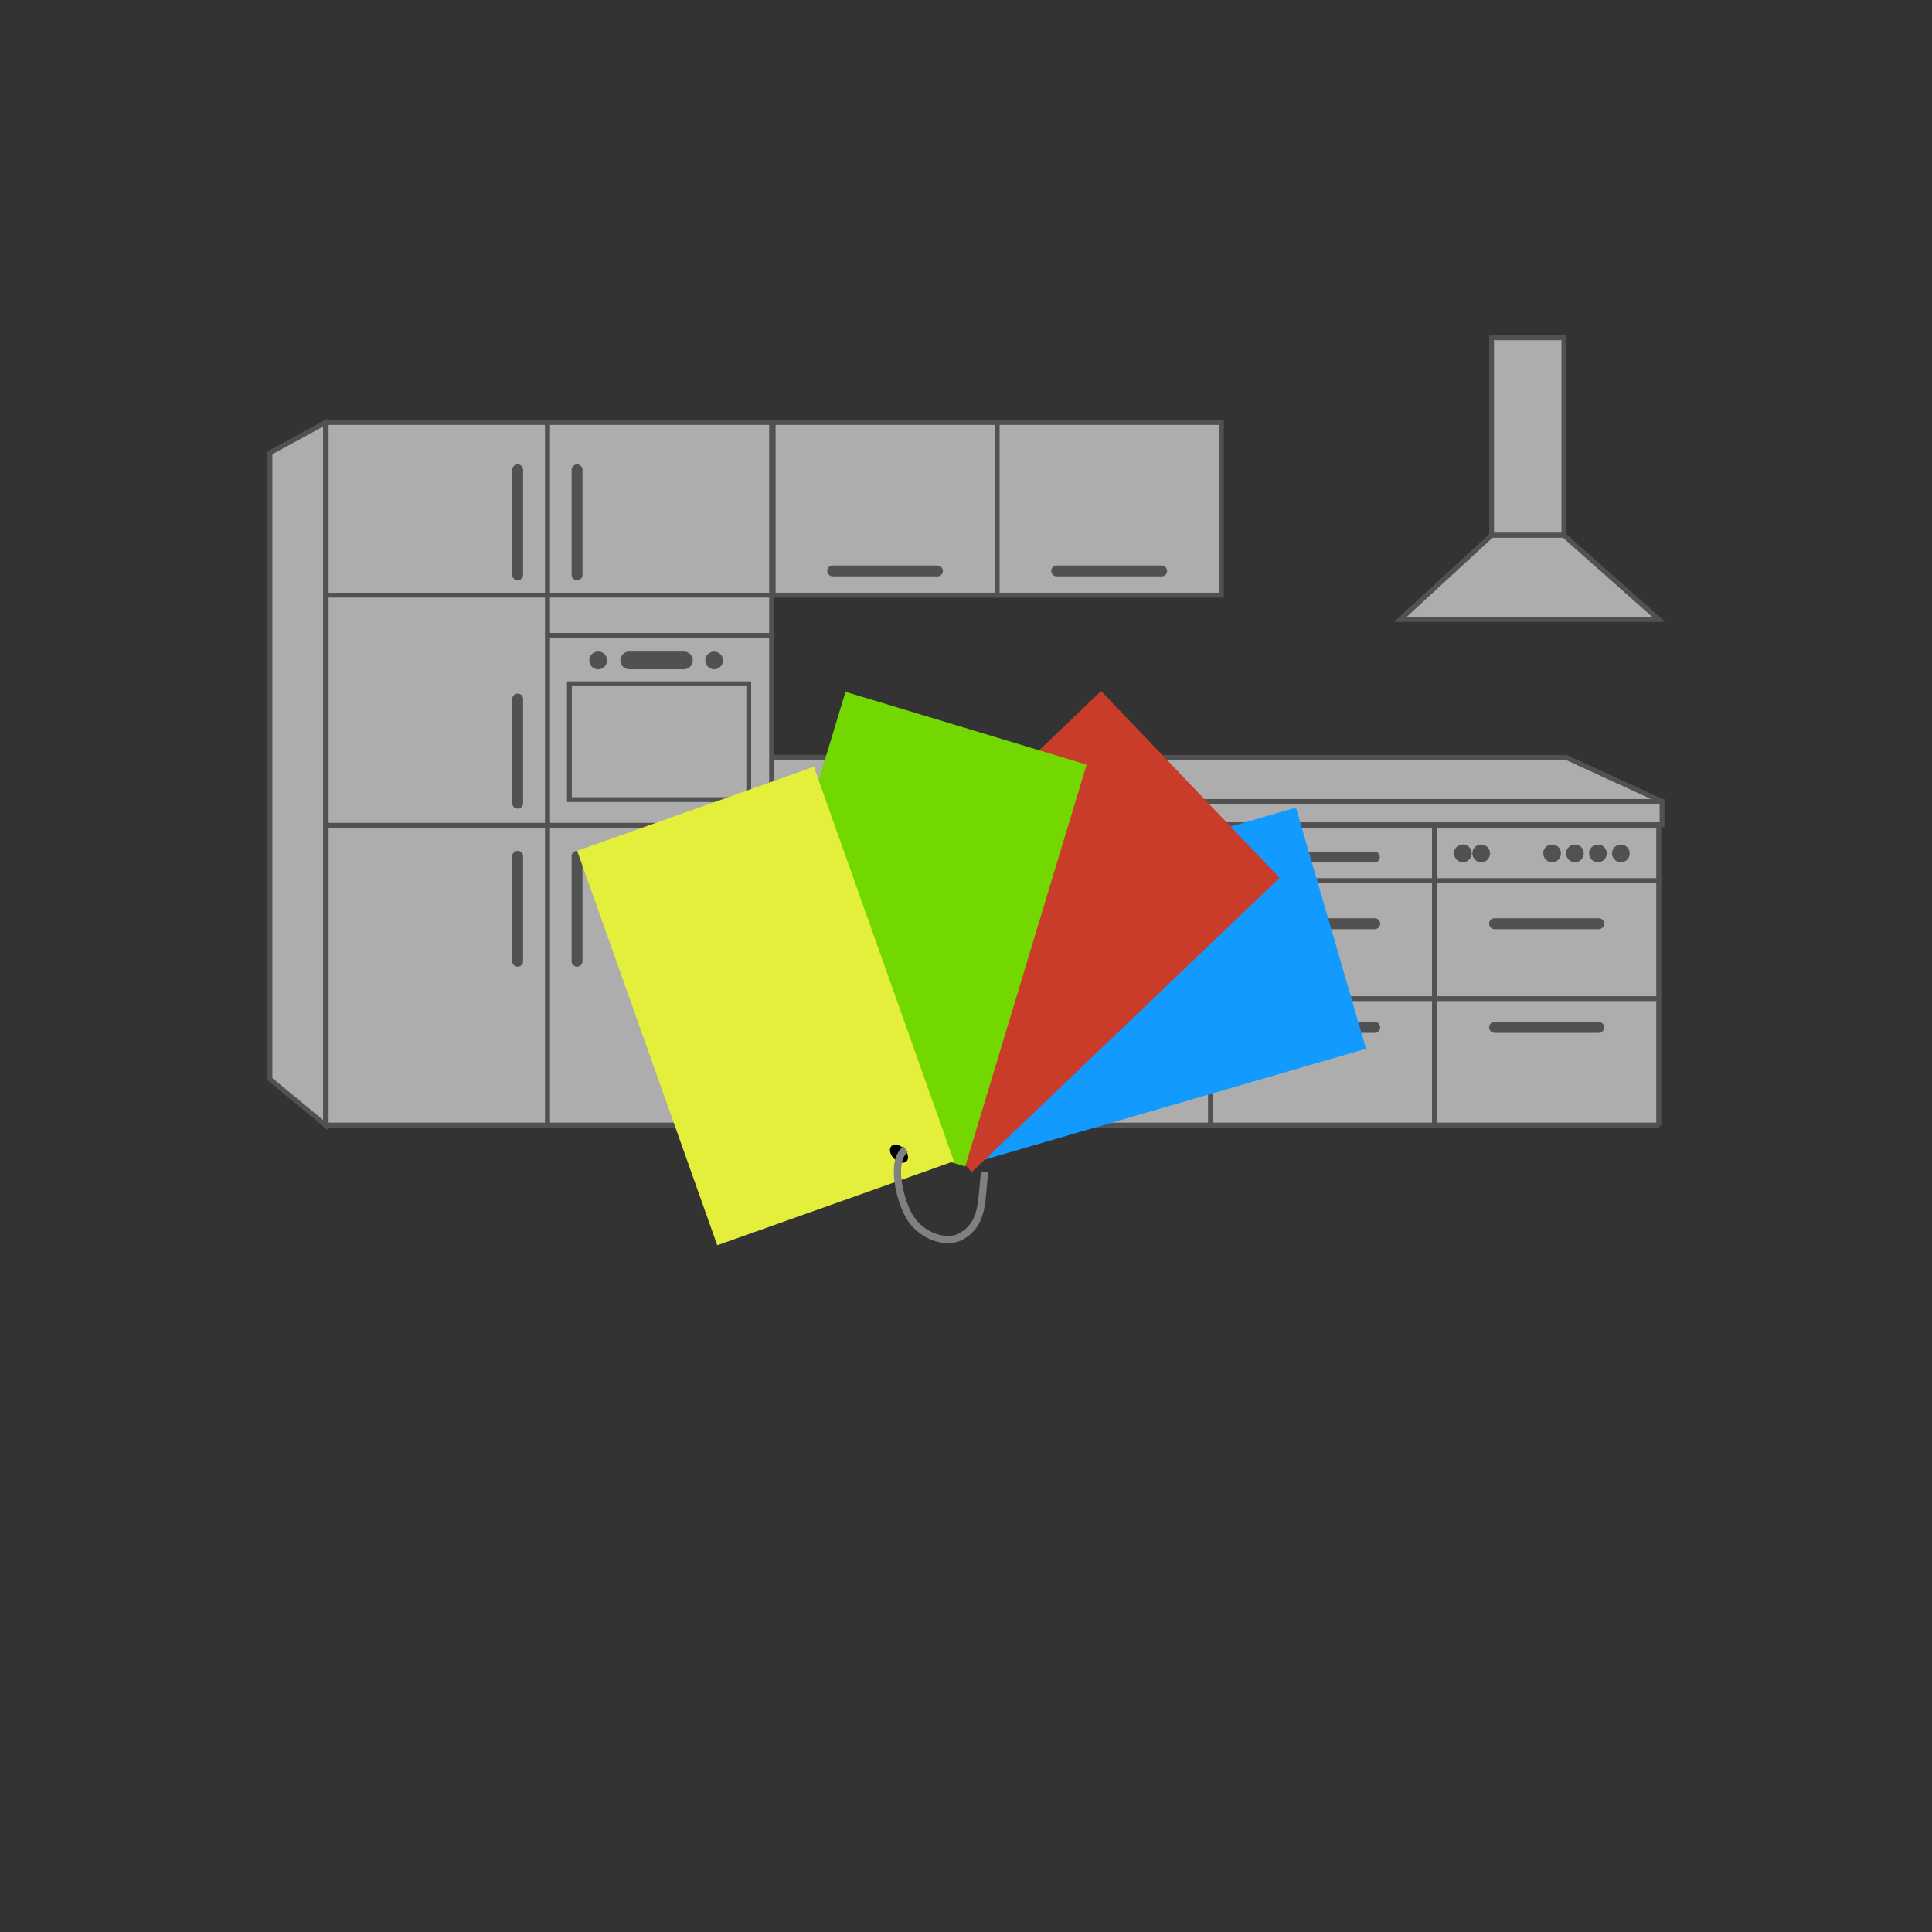 <svg id="Ebene_1" data-name="Ebene 1" xmlns="http://www.w3.org/2000/svg" width="400" height="400" viewBox="0 0 400 400"><rect x="0" y="0" width="400" height="400" fill="#333333" stroke="none"/><title>ARH_Produkticons_Kueche_4a_3</title><g id="ARH_Icons" data-name="ARH Icons"><g style="opacity:0.6"><polygon points="344.11 165.93 324.3 156.83 139 156.78 158.67 166.27 344.11 165.93" style="fill:#fff;stroke:#666;stroke-linejoin:bevel"/><polygon points="55.89 223.44 67.39 232.93 67.39 87.48 55.89 93.75 55.89 223.44" style="fill:#fff;stroke:#666;stroke-miterlimit:10"/><rect x="160.03" y="165.93" width="184.08" height="4.82" style="fill:#fff;stroke:#666;stroke-miterlimit:10"/><rect x="67.53" y="87.48" width="46.38" height="145.45" style="fill:#fff;stroke:#666;stroke-miterlimit:10"/><rect x="67.53" y="87.48" width="46.38" height="145.45" style="fill:#fff;stroke:#666;stroke-miterlimit:10"/><rect x="113.37" y="87.48" width="46.38" height="145.45" style="fill:#fff;stroke:#666;stroke-miterlimit:10"/><rect x="113.37" y="87.48" width="46.38" height="145.45" style="fill:#fff;stroke:#666;stroke-miterlimit:10"/><rect x="159.75" y="170.86" width="46.38" height="62.07" style="fill:#fff;stroke:#666;stroke-linejoin:bevel"/><rect x="159.75" y="170.86" width="46.38" height="62.07" style="fill:#fff;stroke:#666;stroke-linejoin:bevel"/><rect x="205.58" y="170.86" width="46.38" height="62.07" style="fill:#fff;stroke:#666;stroke-linejoin:bevel"/><rect x="205.58" y="170.86" width="46.38" height="62.07" style="fill:#fff;stroke:#666;stroke-linejoin:bevel"/><rect x="250.65" y="170.86" width="46.38" height="62.07" style="fill:#fff;stroke:#666;stroke-linejoin:bevel"/><rect x="250.65" y="170.86" width="46.38" height="62.07" style="fill:#fff;stroke:#666;stroke-linejoin:bevel"/><rect x="297.03" y="170.86" width="46.38" height="62.07" style="fill:#fff;stroke:#666;stroke-linejoin:bevel"/><rect x="297.03" y="170.86" width="46.38" height="62.07" style="fill:#fff;stroke:#666;stroke-linejoin:bevel"/><rect x="160.08" y="87.48" width="46.38" height="35.73" style="fill:#fff;stroke:#666;stroke-miterlimit:10"/><rect x="160.08" y="87.48" width="46.38" height="35.73" style="fill:#fff;stroke:#666;stroke-miterlimit:10"/><rect x="206.46" y="87.48" width="46.38" height="35.73" style="fill:#fff;stroke:#666;stroke-miterlimit:10"/><rect x="206.46" y="87.48" width="46.38" height="35.73" style="fill:#fff;stroke:#666;stroke-miterlimit:10"/><rect x="308.82" y="69.93" width="14.97" height="40.91" style="fill:#fff;stroke:#666;stroke-miterlimit:10"/><rect x="308.82" y="69.93" width="14.97" height="40.91" style="fill:#fff;stroke:#666;stroke-miterlimit:10"/><polygon points="308.82 110.84 289.94 128.23 343.41 128.23 323.79 110.84 308.82 110.84" style="fill:#fff;stroke:#666;stroke-miterlimit:10"/><polygon points="308.82 110.84 289.94 128.23 343.41 128.23 323.79 110.84 308.82 110.84" style="fill:#fff;stroke:#666;stroke-miterlimit:10"/><line x1="160.08" y1="123.22" x2="67.6" y2="123.22" style="fill:none;stroke:#666;stroke-miterlimit:10"/><line x1="160.08" y1="131.54" x2="113.43" y2="131.54" style="fill:none;stroke:#666;stroke-miterlimit:10"/><line x1="343.41" y1="170.86" x2="67.6" y2="170.86" style="fill:none;stroke:#666;stroke-miterlimit:10"/><line x1="343.65" y1="182.31" x2="250.65" y2="182.31" style="fill:none;stroke:#666;stroke-miterlimit:10"/><line x1="343.65" y1="206.76" x2="250.65" y2="206.76" style="fill:none;stroke:#666;stroke-miterlimit:10"/><rect x="117.89" y="141.57" width="37.13" height="23.98" style="fill:#fff;stroke:#666;stroke-miterlimit:10"/><line x1="160.08" y1="183.25" x2="205.58" y2="183.25" style="fill:none;stroke:#666;stroke-miterlimit:10"/><line x1="160.08" y1="183.25" x2="205.58" y2="183.25" style="fill:none;stroke:#666;stroke-miterlimit:10"/><line x1="160.08" y1="225.91" x2="205.58" y2="225.91" style="fill:none;stroke:#666;stroke-linejoin:bevel"/><line x1="160.08" y1="225.91" x2="205.58" y2="225.91" style="fill:none;stroke:#666;stroke-linejoin:bevel"/><path d="M172.49,118.83a.63.63,0,0,1-.16-1.25.43.43,0,0,1,.16,0H194a.63.63,0,0,1,.16,1.25.43.43,0,0,1-.16,0Z" style="fill:#666;stroke:#666;stroke-miterlimit:10"/><path d="M218.87,118.83a.63.63,0,0,1-.16-1.25.43.43,0,0,1,.16,0h21.55a.63.63,0,0,1,.16,1.25.43.43,0,0,1-.16,0Z" style="fill:#666;stroke:#666;stroke-miterlimit:10"/><path d="M309.44,191.87a.63.63,0,0,1,0-1.26H331a.63.63,0,0,1,0,1.26Z" style="fill:#666;stroke:#666;stroke-miterlimit:10"/><path d="M263.07,191.87a.63.63,0,0,1,0-1.26h21.55a.63.63,0,0,1,0,1.26Z" style="fill:#666;stroke:#666;stroke-miterlimit:10"/><path d="M170.26,190.61a.63.63,0,0,1-.16-1.25.43.43,0,0,1,.16,0h21.55a.63.63,0,0,1,.16,1.25H170.26Z" style="fill:#666;stroke:#666;stroke-miterlimit:10"/><path d="M213,176.08a.63.63,0,0,1,.63-.63h0a.63.63,0,0,1,.63.63h0v21.55a.63.63,0,0,1-1.26,0Z" style="fill:#666;stroke:#666;stroke-miterlimit:10"/><path d="M118.85,177.37a.63.63,0,0,1,1.25-.16.43.43,0,0,1,0,.16v21.55a.63.63,0,0,1-1.25.16.43.43,0,0,1,0-.16Z" style="fill:#666;stroke:#666;stroke-miterlimit:10"/><path d="M106.55,177.37a.63.63,0,0,1,1.25-.16.43.43,0,0,1,0,.16v21.55a.63.63,0,0,1-1.25.16.43.43,0,0,1,0-.16Z" style="fill:#666;stroke:#666;stroke-miterlimit:10"/><path d="M106.55,144.82a.63.63,0,0,1,1.25-.16.43.43,0,0,1,0,.16v21.55a.63.63,0,0,1-.7.55.64.64,0,0,1-.55-.55Z" style="fill:#666;stroke:#666;stroke-miterlimit:10"/><path d="M106.55,97.36a.63.63,0,0,1,1.25-.16.43.43,0,0,1,0,.16v21.55a.63.63,0,0,1-1.25.16.43.43,0,0,1,0-.16Z" style="fill:#666;stroke:#666;stroke-miterlimit:10"/><path d="M118.85,97.36a.63.63,0,0,1,1.25-.16.43.43,0,0,1,0,.16v21.55a.63.63,0,0,1-1.25.16.43.43,0,0,1,0-.16Z" style="fill:#666;stroke:#666;stroke-miterlimit:10"/><path d="M263.07,213.34a.63.63,0,0,1-.63-.63h0a.63.63,0,0,1,.63-.63h21.55a.63.63,0,0,1,0,1.26Z" style="fill:#666;stroke:#666;stroke-miterlimit:10"/><path d="M309.44,213.34a.63.63,0,0,1,0-1.26H331a.63.63,0,0,1,.63.63h0a.63.63,0,0,1-.63.63H309.44Z" style="fill:#666;stroke:#666;stroke-miterlimit:10"/><path d="M263.07,178.07a.63.63,0,0,1-.16-1.25h21.71a.63.63,0,0,1,.55.7.64.64,0,0,1-.55.55Z" style="fill:#666;stroke:#666;stroke-miterlimit:10"/><path d="M122.51,136.73a1.34,1.34,0,1,1,1.34,1.34h0a1.34,1.34,0,0,1-1.33-1.34" style="fill:#666;stroke:#666;stroke-miterlimit:10"/><path d="M146.53,136.73a1.33,1.33,0,1,1,1.33,1.34,1.34,1.34,0,0,1-1.33-1.34h0" style="fill:#666;stroke:#666;stroke-miterlimit:10"/><path d="M163.6,178.07a1.34,1.34,0,1,1,1.34,1.34h0a1.34,1.34,0,0,1-1.33-1.34" style="fill:#666;stroke:#666;stroke-miterlimit:10"/><path d="M169.2,178.07a1.33,1.33,0,1,1,1.33,1.34,1.34,1.34,0,0,1-1.33-1.34" style="fill:#666;stroke:#666;stroke-miterlimit:10"/><path d="M175,178.07a1.34,1.34,0,1,1,1.34,1.34h0a1.34,1.34,0,0,1-1.33-1.34" style="fill:#666;stroke:#666;stroke-miterlimit:10"/><path d="M142.94,136.73a1.35,1.35,0,0,1-1.33,1.33H130.27a1.33,1.33,0,0,1,0-2.66h11.34a1.34,1.34,0,0,1,1.33,1.33h0" style="fill:#666;stroke:#666;stroke-miterlimit:10"/><path d="M197.27,178.07a1.34,1.34,0,0,1-1.33,1.34H184.6a1.34,1.34,0,0,1,0-2.67h11.34a1.35,1.35,0,0,1,1.33,1.33" style="fill:#666;stroke:#666;stroke-miterlimit:10"/><path d="M320,176.69a1.34,1.34,0,1,1,1.35,1.33h0a1.35,1.35,0,0,1-1.33-1.33" style="fill:#666;stroke:#666;stroke-miterlimit:10"/><path d="M324.75,176.69a1.33,1.33,0,1,1,1.33,1.33h0a1.34,1.34,0,0,1-1.33-1.33" style="fill:#666;stroke:#666;stroke-miterlimit:10"/><path d="M301.52,176.69a1.34,1.34,0,1,1,1.35,1.33h0a1.35,1.35,0,0,1-1.33-1.33" style="fill:#666;stroke:#666;stroke-miterlimit:10"/><path d="M305.34,176.69a1.33,1.33,0,1,1,1.33,1.33h0a1.34,1.34,0,0,1-1.33-1.33" style="fill:#666;stroke:#666;stroke-miterlimit:10"/><path d="M329.5,176.69a1.33,1.33,0,1,1,1.33,1.33h0a1.34,1.34,0,0,1-1.33-1.33" style="fill:#666;stroke:#666;stroke-miterlimit:10"/><path d="M334.25,176.69a1.33,1.33,0,1,1,1.33,1.33h0a1.34,1.34,0,0,1-1.33-1.33" style="fill:#666;stroke:#666;stroke-miterlimit:10"/></g><rect x="190.63" y="178.26" width="86.66" height="52" transform="translate(-47.72 73.43) rotate(-16.21)" style="fill:#139aff"/><rect x="171.26" y="166.86" width="86.66" height="52" transform="translate(-73.79 201.74) rotate(-43.71)" style="fill:#c83c29"/><rect x="171.26" y="166.86" width="86.66" height="52" transform="translate(-73.79 201.74) rotate(-43.71)" style="fill:none;stroke:#c83c29;stroke-miterlimit:10;stroke-width:1.5px"/><rect x="143" y="165.89" width="86.67" height="52" transform="matrix(0.29, -0.96, 0.96, 0.29, -50.81, 315.6)" style="fill:#72d800"/><rect x="132.5" y="164.95" width="52" height="86.66" transform="translate(-60.56 65.05) rotate(-19.55)" style="fill:#e4ef3b"/><path d="M184.55,237.29c.56-.57,1.72-.33,2.59.52s1.14,2,.58,2.6-1.73.33-2.61-.53-1.12-2-.56-2.59"/><path d="M203.88,242.62c-.77,5.53,0,10.69-5,13.42-3.1,1.66-8.74-.19-11-4.94-2.11-4.35-3.21-11.09-.37-13.18" style="fill:none;stroke:#7f8080;stroke-miterlimit:10;stroke-width:1.5px"/></g></svg>